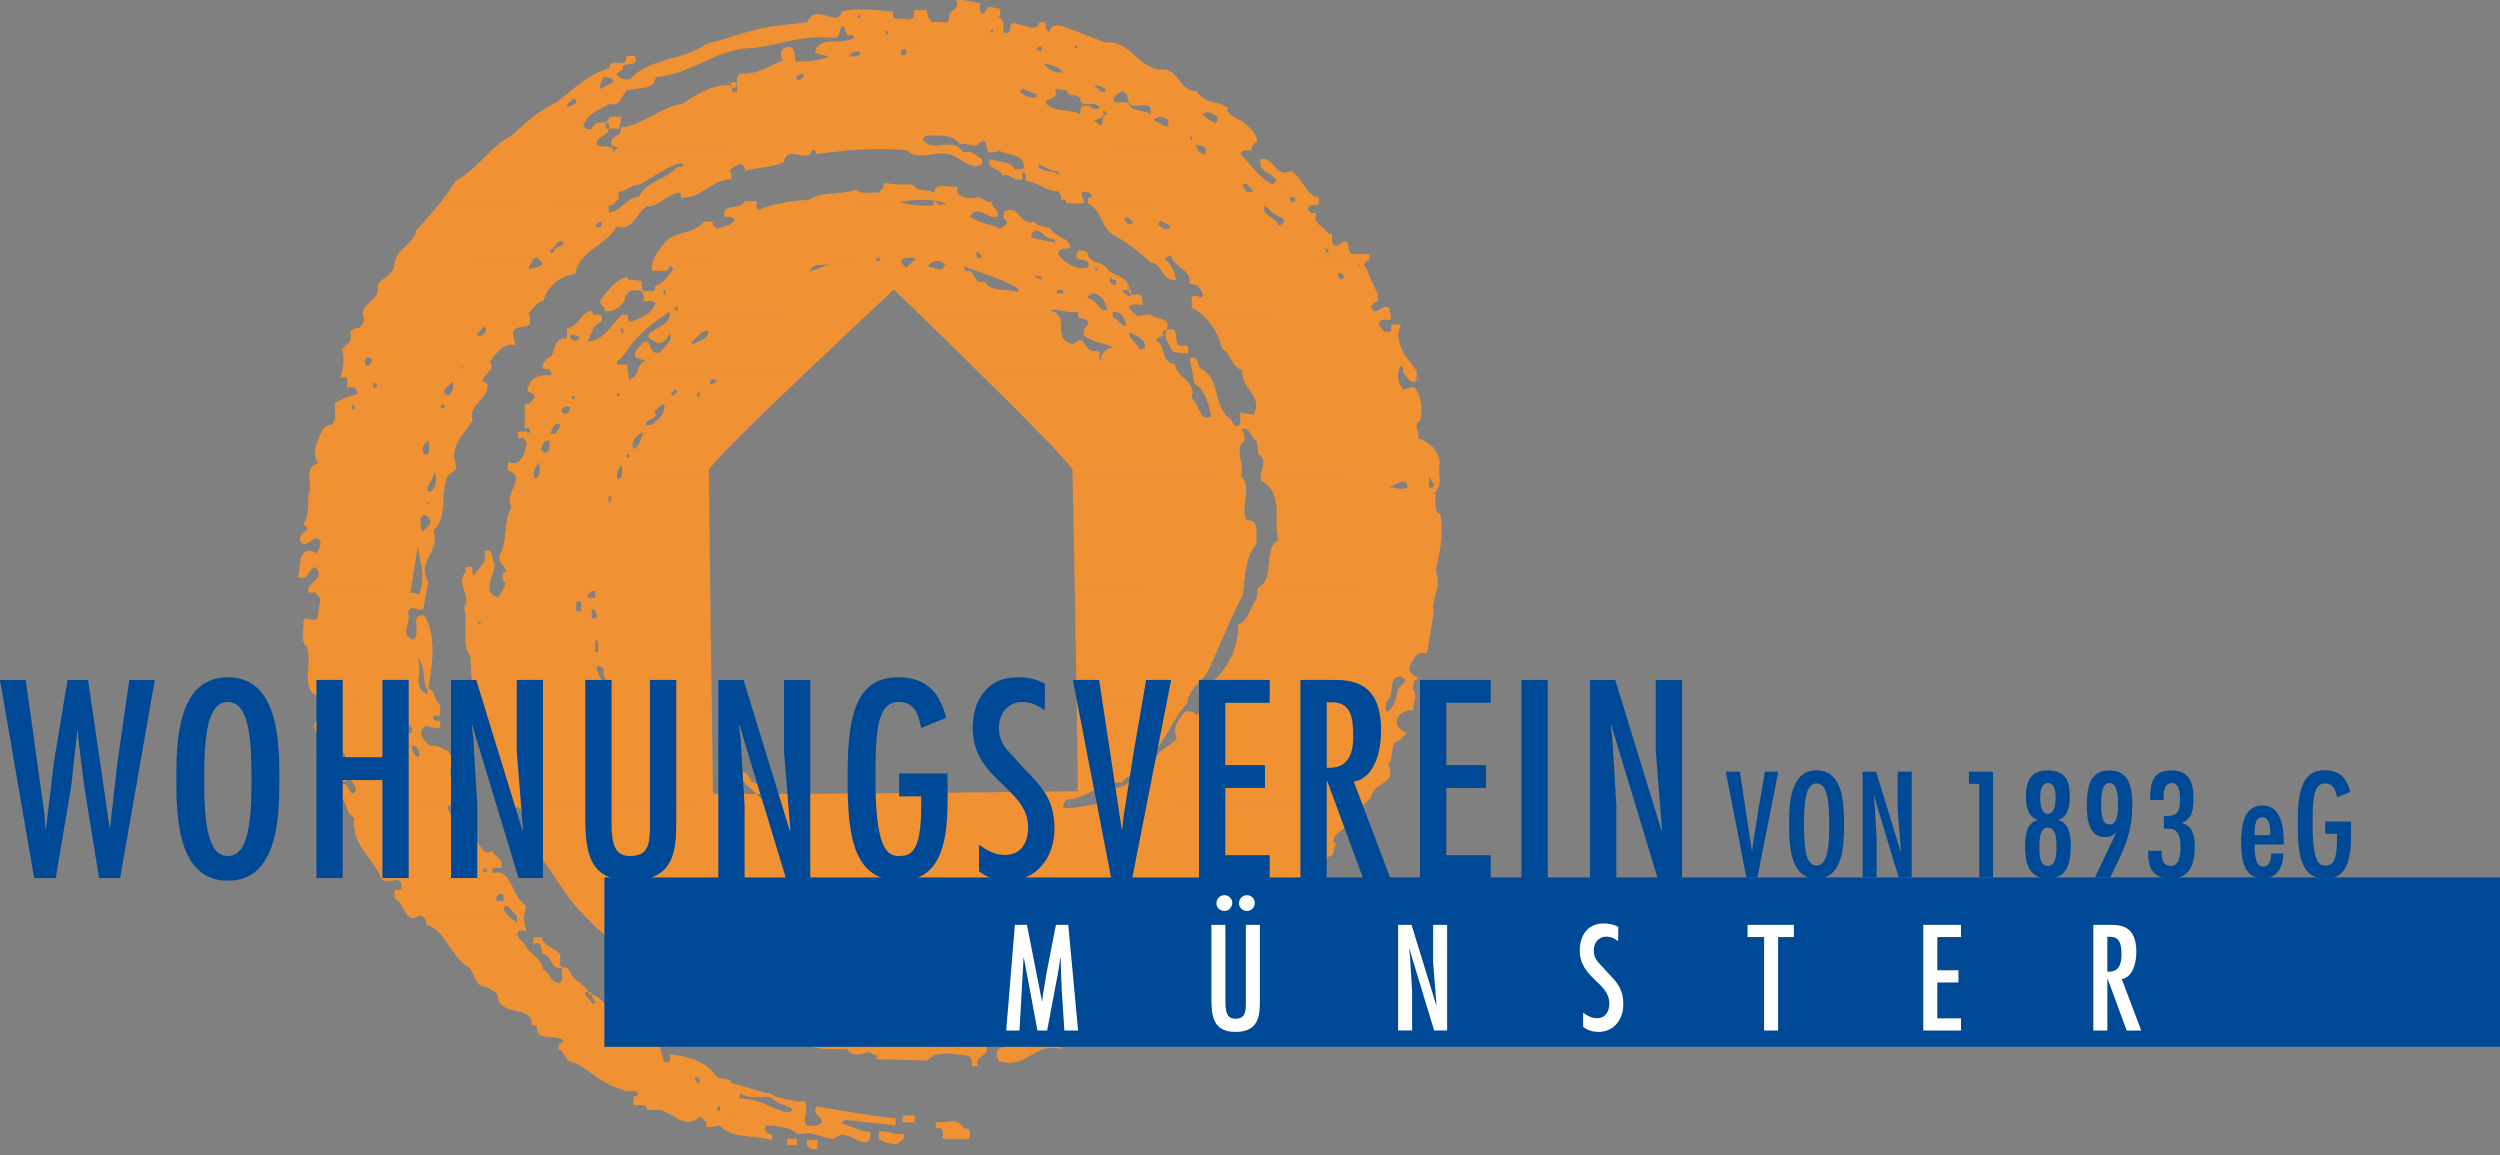 <svg version="1.1" id="Ebene_1" xmlns="http://www.w3.org/2000/svg" xmlns:xlink="http://www.w3.org/1999/xlink" x="0px" y="0px"
	 width="290px" height="134px" viewBox="0 0 290 134" enable-background="new 0 0 290 134" xml:space="preserve">
<rect x="0" y="0" width="290" height="134" fill="#808080" stroke="none"/>
<path fill-rule="evenodd" clip-rule="evenodd" fill="#F09233" d="M72.783,118.893c0.16,0.146,0.341,0.275,0.447,0.452
	c2.044-1.063,0.899,1.961,2.78,1.391c1.062,0.57,0.491,3.188,1.716,2.289v-0.735c2.044,0.244,4.252,0.816,5.315,2.532
	c0.491,0.491,1.718,0.083,1.799,0.82c1.309,0.325,2.617,0.735,3.925,1.144h0.573c0.654,0.653,1.963,0.653,2.944,0.98h1.145
	c0.49,1.146-1.062,3.271,1.227,2.78c0.326,0.082,0.49-0.245,0.736-0.41c-0.329-0.899-1.062-0.653-0.736-1.798
	c3.026,0.49,6.051,1.063,9.239,1.39v0.818l-5.887-0.653l-0.409,0.409c1.146,0.327,2.127,0.98,3.353,0.98
	c0,0.492,0.083,0.982-0.41,1.229c-1.388,0.08-2.453-1.637-3.761-0.408c-1.309,0-2.452-0.902-3.679-0.574h-0.654
	c-0.737-0.818-2.209-0.9-3.518-0.982c-0.245,0.082-0.162,0.327-0.162,0.573c0.328,0.654,1.063,0.246,0.737,1.144
	c-1.962-0.655-4.499-0.082-6.052-1.717c-0.491,0.082-0.981,0.245-1.554,0.164c0.245-0.574-0.409-1.064-0.817-1.144
	c-1.555,1.553-3.026-0.49-4.498-0.819h-1.554c0.082-0.327-0.245-0.409-0.409-0.571h-1.145v-0.983c0.163,0,0.492,0,0.571-0.245
	c-0.245-0.735-1.309-0.081-1.797-0.571c-2.126-0.492-3.599-1.964-5.48-3.108c-1.143,0.164-1.227-1.309-1.961-1.553v-0.654
	c0.327,0.162,0.408-0.247,0.572-0.327c-0.899-0.901-3.353,0.243-3.107-1.801h-0.573c0-0.013,0.001-0.029,0.001-0.043L72.783,118.893
	z M124.263,118.893c-0.035,0.033-0.068,0.064-0.097,0.098l-0.14-0.098H86.374c0.274,0.268,0.636,0.407,1.167,0.452
	c1.307-0.573,2.615,0.49,4.169,0.571c-0.081-0.409,0-0.734,0.409-0.981l0.573,0.572c-0.492,0.247-0.409,0.737-0.409,1.229h0.818
	c1.228,1.225,3.434,0.898,5.232,0.98c0.411,1.063,1.799,0.408,2.617,0.327c0.247,0.408,0.98,0.163,0.735,0.816l5.89,0.166
	c1.062-1.309,3.268-0.655,4.741-0.573c0.492,0.247,0.411,0.737,0.411,1.226h0.735c-0.573-1.226,1.308-1.062,0.982-2.207
	c-0.164-0.735-1.391-0.246-1.717-0.408c0.817-0.655,2.534-0.165,3.516-1.146c0.49,0.492,1.388-0.162,1.716,0.573
	c-0.491,1.39-3.107,0.327-2.125,2.536c3.105,1.226,4.251-2.289,7.277-1.309c-0.328-0.737,0.49-0.98,0.734-1.389
	c2.374,0.979,3.354-1.882,5.562-0.573c0.525-0.168,0.854-0.51,1.142-0.855L124.263,118.893z M104.703,129.376h1.392v0.819h-1.392
	V129.376z M84.913,129.212l-0.162-0.408l0.162,0.245V129.212z M83.523,128.804h-0.409l0.245-0.571
	C83.604,128.313,83.523,128.641,83.523,128.804 M81.971,127.414l0.164,0.409L81.971,127.414z M89.412,127.25
	c0.571,0.735,1.717,0.9,2.534,1.39c-0.491,0.899-1.309,0-1.963,0c-1.309-0.655-2.697-1.227-4.25-1.227l0.162-0.573
	C86.795,127.577,88.267,127.087,89.412,127.25 M81.153,125.125c0,0.164,0.081,0.49-0.164,0.572
	c-0.164-0.246-0.654-0.572-0.164-0.817C80.908,124.96,80.989,125.125,81.153,125.125 M110.591,120.382
	c0.083,0.162-0.082,0.327-0.164,0.408c-0.328,0.164-0.573-0.247-0.818-0.408C109.854,120.053,110.427,120.053,110.591,120.382
	 M99.797,120.382c-0.327,0.245-0.735,0.162-0.981-0.163l-3.107-0.409v-0.411C97.344,119.154,98.735,119.727,99.797,120.382
	 M120.814,119.399v0.411h-0.737l0.163-0.573C120.322,119.483,120.649,119.399,120.814,119.399 M94.818,133.246
	c-0.654,0.163-1.472-0.083-1.146-0.982h1.146V133.246z M91.302,132.103h1.145v0.734h-1.145V132.103z M111.744,130.874
	c0.327,0,0.982,0.083,0.735,0.655v0.574h-3.105c-0.084-0.41,0.163-0.902-0.246-1.229h-0.574v-0.737
	C109.619,130.383,111.173,129.484,111.744,130.874 M104.876,131.529c0.164,0.49-0.327,0.817-0.654,1.143
	c-0.818,0.083-1.635-0.082-2.291-0.569v-0.821C102.995,131.037,103.731,131.773,104.876,131.529 M48.642,106.213
	c-0.663,0.425-1.05,0.319-1.344,0H48.642z M59.93,106.213c0.014,0,0.029,0.012,0.044,0.021v0.818
	c-0.316-0.225-0.733-0.503-1.057-0.842l-10.068,0.003c0.451,0.153,0.591,0.666,0.667,1.109c2.207,0.573,2.697,3.682,4.906,4.906
	c0.654,0.736,0.735,2.373,1.962,2.209c0.408,0.409,1.39,0.489,1.39,1.389c0.487,2.114,3.963,0.753,3.927,3.064l11.083,0.001
	c-0.212-0.188-0.384-0.402-0.291-0.775h-0.655c-0.163-0.327-0.735-0.49-0.573-0.982c-0.98,0-1.633-1.962-2.942-1.717
	c-0.083-1.144-1.717-1.471-2.127-2.536c-0.247-0.409-0.247-0.735-0.818-0.654c-0.735-0.081-0.245-0.98-0.409-1.554
	c-0.491-0.655-2.044-0.979-2.125-1.961h-0.982v0.816c1.146-0.57,0.818,0.902,1.146,1.146c1.225,0.247,0.736,1.963,2.207,1.554
	c-0.163,0.654,0.328,1.473-0.408,1.799c-0.982-0.081-0.982-1.145-1.799-1.554c-0.328-1.633-1.472-1.552-2.126-2.944
	c-0.328-0.49-1.063-0.734-0.818-1.39c0.246-0.325,0.656-0.162,0.982-0.162c-0.198-0.749-0.278-1.222-0.233-1.757L59.93,106.213z
	 M146.065,106.213c-0.419,0.437-0.821,0.892-1.203,1.356c0.245,0.326,0.572,0.408,0.981,0.408c0.246,0.736-0.572,1.309-1.144,1.309
	c-0.737,0.653-0.819,1.718-2.209,1.635c0-0.247,0.083-0.49-0.163-0.655c-0.328-0.082-0.573,0.247-0.818,0.408
	c0,0.247,0,0.49,0.245,0.574h0.41c0.244,0.899-0.41,1.472-0.981,1.797c-1.964-0.082-3.026,2.209-4.908,2.373
	c-0.247,2.125-2.943,0.572-3.353,2.699c-1.407-0.595-1.812,0.1-2.375,0.78l-6.286-0.005c0.625-0.508,1.951-0.115,2.028-1.046
	c-0.735-0.573-2.125-0.246-2.698,0.736l0.435,0.31H86.374c-0.233-0.215-0.4-0.524-0.553-0.94c-3.27,0.247-5.642-2.779-8.666-3.514
	c-1.227-0.9-2.617-1.555-3.109-2.944h-0.571c0.737-1.964-1.392-1.309-1.799-2.534c-1.539-0.078-2.786-1.676-3.883-2.748
	L146.065,106.213z M122.202,118.419c-0.08,0.245-0.409,0.164-0.571,0.164C121.547,118.256,122.038,118.009,122.202,118.419
	 M128.907,117.274l0.164,0.327L128.907,117.274z M97.097,117.847c0,0.652-0.898,0.409-1.224,0.162v-0.571
	C96.363,117.438,96.852,117.355,97.097,117.847 M70.768,117.274c0,0.164,0.081,0.489-0.166,0.573l-0.245-0.573H70.768z
	 M128.662,116.457v-0.408l0.246,0.244L128.662,116.457z M91.784,116.62v0.245c-0.654,0.49-1.636-0.081-1.963-0.573
	C90.474,115.802,91.21,116.21,91.784,116.62 M124,115.475l0.166,0.408L124,115.475z M125.556,115.312h0.409v0.327h-0.409V115.312z
	 M115.499,115.065c0.161,0.247-0.164,0.49-0.328,0.41h-0.654v-0.41H115.499z M69.05,116.292l-0.247,0.165l-0.98-1.146
	c0.164-0.408,0.573-0.165,0.818-0.247C68.478,115.555,68.886,115.883,69.05,116.292 M121.222,113.921
	c-0.327,1.226-1.965,0.735-2.944,1.144C118.604,113.839,120.239,114.33,121.222,113.921 M86.059,114.657h-1.308v-0.735
	C85.569,113.595,85.569,114.495,86.059,114.657 M123.02,113.921l-0.408,0.408v-0.653
	C122.775,113.676,122.858,113.839,123.02,113.921 M83.116,113.513c-0.573,0.409-1.31-0.247-1.962-0.408l0.245-0.574
	C81.888,113.104,83.523,112.121,83.116,113.513 M133.814,111.55l0.163,0.41L133.814,111.55z M118.849,111.55h0.246v0.41h-0.246
	V111.55z M79.845,111.142l0.163,0.408L79.845,111.142z M105.685,111.385c0.08,0.165-0.082,0.246-0.162,0.327l-0.411-0.327
	C105.193,111.142,105.603,111.142,105.685,111.385 M135.53,110.977c0.084,0.165-0.08,0.245-0.161,0.408v-0.408H135.53z
	 M132.834,109.75c-0.164,1.146-1.963,1.146-2.617,1.8c-0.164,0.081-0.246-0.081-0.328-0.165
	C130.707,110.977,131.442,109.505,132.834,109.75 M127.683,109.588c-1.146,1.553-3.109,1.062-4.499,1.961l-2.535,0.163
	c1.881-1.307,4.66-1.226,6.869-2.289L127.683,109.588z M138.475,109.177c0,0.247,0.082,0.492-0.164,0.572
	c-0.245,0-0.49,0.083-0.571-0.161C137.985,109.424,138.149,109.015,138.475,109.177 M129.236,108.606l0.246-0.164L129.236,108.606z
	 M75.918,109.588c-0.408-0.573-0.735-0.82-1.389-0.982l0.163-0.572C75.02,108.687,76.165,108.851,75.918,109.588 M137.087,107.625
	c0.408,1.309-1.064,0.409-1.557,0.981c-0.652,0.571-1.389,1.062-2.371,0.982c-0.164-0.492,0.41-0.655,0.654-0.982
	C135.123,108.934,135.86,106.316,137.087,107.625 M141.42,107.052c0,0.817-0.982,1.146-1.555,1.554h-0.572
	C139.539,107.788,140.847,107.788,141.42,107.052 M51.959,93.535c-0.025,0.008-0.049,0.027-0.073,0.051
	c0.246,0.816,0.492,1.063,0.982,1.798c0.817-0.081,1.799,0,1.961,0.82v0.734c-0.49,0.082-1.145-0.245-1.39,0.409
	c1.063,1.064-1.39,2.044,0.573,2.781c0.409,0,0.899,0.08,1.145-0.409c-0.164-0.737-0.818-1.309-0.573-2.209
	c1.228-0.408,1.063,1.962,2.534,1.229c0.246,0.733,1.473,0.898,0.982,1.96c-0.326,0-0.736-0.163-0.982,0.163v0.409
	c2.374-0.653,2.128,2.863,3.927,3.763c-0.127,0.479-0.204,0.845-0.233,1.187l-0.882-0.007c-0.477-0.373-0.956-1.437-1.512-0.959
	c0.038,0.365,0.236,0.681,0.498,0.957l-10.067,0.003c-0.048-0.015-0.099-0.028-0.152-0.036c-0.019,0.014-0.036,0.027-0.057,0.037
	l-1.342-0.001c-0.439-0.48-0.668-1.445-1.298-1.834c-0.411-0.245-0.166-0.737-0.245-1.146c0.245-0.082,0.652,0.165,0.816-0.162
	c0.164-2.209-2.044,0.245-2.534-1.635c-1.145-2.29-3.271-3.518-2.945-6.625c-0.656-0.307-0.775-0.798-0.93-1.28L51.959,93.535z
	 M125.614,93.535c-0.727,0.131-1.447,0.239-2.268,0.189c0-0.065,0.002-0.128,0.009-0.187l-63.636-0.002
	c0.228,0.15,0.479,0.25,0.755,0.297c0.08,1.881,2.207,2.943,1.798,5.069c1.88,2.127,3.188,4.988,5.316,7.115
	c0.067,0.061,0.135,0.128,0.204,0.196l78.271,0.001c0.835-0.9,1.744-1.752,2.723-2.571c-0.571-1.225,0.93-0.473,1.341-1.292
	c0.49,0.575,1.85-1.16,1.85-0.096c0.818-0.572,1.603-1.451,2.01-2.841c1.063-0.245,0.458-0.726,1.03-1.545
	c-1.199-0.4,1.008-2.07,1.909-2.315c0.155-0.577,0.589-1.352,1.115-2.007L125.614,93.535z M133.977,105.499l0.165,0.327
	L133.977,105.499z M142.974,105.499l-0.165-0.408C142.891,105.172,143.055,105.254,142.974,105.499 M70.196,104.682h0.408v0.572
	h-0.408V104.682z M139.457,105.091l-0.164-0.247l1.392-0.98C140.766,104.682,139.865,104.682,139.457,105.091 M136.921,103.863
	c0.164,0.653-0.571,0.735-0.571,1.228h-0.409c-0.081-0.327,0.082-1.064,0.571-1.391
	C136.758,103.618,136.839,103.781,136.921,103.863 M58.418,103.863v0.653h-0.817C57.357,103.945,58.011,103.372,58.418,103.863
	 M135.941,101.573l0.164,0.329L135.941,101.573z M56.048,100.756h0.409v0.408h-0.409V100.756z M50.469,80.854
	c0.129,0.366,0.26,0.729,0.599,0.956v1.226c-0.245,0-0.654-0.163-0.817,0.164c0,0.247,0.163,0.327,0.246,0.41h0.571v0.817
	c-0.817,0.327-1.554-0.737-2.125,0.164c-0.328,0.899,0.408,1.389,0.98,1.963c0.818-0.247,1.392,0.408,2.127,0.571
	c0.163,0.573,0.573,0.981,0.408,1.554c-0.572,0.818,0.166,2.127,0.166,3.189c0.571,0.328,0.654,0.9,0.571,1.555
	c-0.38,0.076-0.901-0.132-1.236,0.103l-11.797,0.009c-0.135-0.421-0.299-0.827-0.868-1.095l0.162-1.389
	c0.982-0.409,0.82,0.572,1.391,0.979c0.818-0.243,0.247-0.979,0-1.389l-0.409-0.327c-0.245,0.491-0.735,0.327-1.144,0.327
	c-0.329-0.492-0.165-1.146-0.165-1.718c0.327,0,0.737-0.081,0.982-0.409c0.164-0.817-0.246-1.307-0.818-1.799
	c-0.246,0.492-0.736,0.409-1.145,0.409c-0.082-1.308-2.045-1.798-1.635-3.353c0.49-0.245,1.226-0.162,1.799-0.162
	c-0.082,0.572,0.081,1.144,0.408,1.552c0.328,0.164,0.49-0.162,0.735-0.408c-0.491-0.817-0.572-1.554-1.307-1.962
	c0.125-0.561,0.296-1.643-0.242-1.946L50.469,80.854z M124.897,80.854c0.088,5.565,0.142,10.052,0.103,10.933
	c0,0-42.711,0.524-42.294,0.236c-0.021-1.007-0.085-5.563-0.158-11.173l-27.618,0.004c0.286,2.002,0.779,3.929,1.616,5.7
	c-0.489,1.879,1.718,2.042,1.228,3.923c0.399,1.063,0.958,2.451,1.945,3.064l63.635-0.007c0.023-0.323,0.126-0.585,0.401-0.792
	c2.454-0.083,4.008-2.208,6.461-1.964c0.492-1.063,1.88-0.652,1.635-1.962c3.189-1.635,3.68-4.907,5.888-7.277
	c0.012-0.238,0.062-0.464,0.139-0.675L124.897,80.854z M139.875,80.854c-0.072,0.225-0.144,0.45-0.172,0.685
	c-1.228-0.245-0.082,1.144-0.982,1.391c-0.246-0.492-0.736-0.409-1.228-0.409c-0.735,0.898-1.633,1.962-0.981,3.105
	c-0.816,1.146-2.371,1.228-2.536,2.781c-2.125,0.654-2.697,3.435-5.478,2.944c0,0.981-0.816,1.391-1.554,1.963
	c-0.459,0.062-0.898,0.145-1.333,0.223l32.429-0.003c0.295-0.357,0.62-0.686,0.945-0.921c0.408-2.126,3.122-1.433,2.059-3.966
	c0.573-0.329,0.294-2.821,1.029-2.576l1.137-1.029c-2.145-0.844-1.108-2.761,0.771-2.681c-0.113-0.562,0.163-0.981,0.185-1.509
	l-2.201,0.002c-0.142,0.649-0.41,1.26-1.01,1.715c-0.45-0.256-0.134-0.76-0.168-1.168c0.233-0.124,0.376-0.318,0.465-0.552
	L139.875,80.854z M48.606,87.182c0,0.244,0.084,0.489-0.162,0.654c-0.49-0.165-0.737-1.064-0.654-1.39
	C48.28,86.609,48.444,86.691,48.606,87.182 M47.79,84.483c0,0.164,0.081,0.491-0.164,0.572h-0.408v-0.98
	C47.543,83.992,47.626,84.318,47.79,84.483 M46.644,82.274h0.41v0.656h-0.41V82.274z M86.406,90.802l-1.302-0.923l0.631-0.588
	l0.881,0.42l0.547,0.967l0.713,0.294l0.924,2.14L86.406,90.802z M48.859,68.176c-0.062,0.253-0.143,0.509-0.251,0.77
	c-0.329-0.082-0.573-0.245-0.982-0.163l0.092-0.606H35.822c-0.074,0.162-0.1,0.345-0.045,0.55h0.736
	c1.227,0.818,0.245,1.556,0.409,2.699c-0.409,1.064-0.98,0.083-1.717,0.409c0.083,1.063-0.407,2.535,0.328,3.106
	c0.899,1.881-0.981,5.315,1.636,5.889c0.331-0.098,0.57-0.079,0.739,0.016l12.562,0.011c-0.154-0.418-0.305-0.832-0.791-1.009
	c0.49-2.78,0.982-5.887-0.408-8.423c-1.882-0.408-0.33,2.044-1.31,2.78c-1.717-0.49-0.162-1.963-0.654-3.188
	c0.492-0.982,0.982-0.082,1.798-0.327c0.131-0.839,0.309-1.677,0.46-2.516L48.859,68.176z M56.77,68.176
	c0.01,0.504,0.255,0.912,1.005,1.123c0.152-0.358,0.531-0.747,0.71-1.128l23.901,0.005c0.051,4.167,0.108,8.687,0.161,12.676
	l-27.616,0.004c-0.215-1.533-0.311-3.101-0.347-4.687c-1.145-1.392-0.245-3.928-0.735-5.727c0.491-0.803,0.129-1.535-0.103-2.26
	L56.77,68.176z M124.672,68.176c0.078,4.172,0.16,8.698,0.224,12.669l12.983,0.011c0.4-1.088,1.533-1.874,2.15-2.833
	c1.472-3.026,2.616-6.132,4.17-9.078c0.032-0.247,0.06-0.504,0.085-0.767L124.672,68.176z M145.987,68.176
	c-0.022,0.009-0.046,0.023-0.07,0.035l-0.165,1.308c-0.734,0.819-0.817,2.373-2.125,2.942c0,2.782-1.226,5.399-3.597,7.116
	c0.105,0.471-0.025,0.877-0.154,1.276l21.378,0.003c0.366-0.946-0.127-2.493,1.308-2.373c1.179,0.7-0.517,1.016-0.498,1.77
	c-0.023,0.204-0.055,0.404-0.099,0.603h2.203c0.009-0.242-0.032-0.504-0.185-0.81c-0.41,0.081,0.247-0.703,0-1.031
	c1.228-0.654-0.514-0.4-0.514-1.543c0.326-0.818,0.833-2.062,2.059-1.652l0.771-4.633c-0.209-1.468,0.258-2.099,0.426-3.008
	L145.987,68.176z M46.072,80.313h0.409H46.072z M70.031,77.615c0,0.327-0.164,0.735,0.165,0.98l0.161,0.409
	c-0.736,0.165-0.898-0.899-1.143-1.389C69.133,77.041,69.786,77.286,70.031,77.615 M49.588,79.986v0.573
	c-1.881-0.819-0.49-2.699-1.144-4.171C49.425,77.041,48.934,79.086,49.588,79.986 M45.664,74.834l0.164,0.409L45.664,74.834z
	 M37.24,75.243h0.41H37.24z M69.377,75.079v0.574H69.05v-1.39C69.459,74.18,69.377,74.751,69.377,75.079 M55.884,72.3
	c-0.245-0.083-0.328,0.082-0.407,0.161v-0.326C55.64,72.053,55.803,72.217,55.884,72.3 M69.214,71.318v0.408h-0.573v-0.981
	C69.133,70.499,69.05,71.073,69.214,71.318 M66.841,69.764h0.573v1.144h-0.573V69.764z M69.05,69.355h-0.818
	c-0.164-0.41,0.327-0.9,0.818-0.818V69.355z M50.577,55.498c0.029,0.565-0.104,1.139-0.579,1.51h-0.41
	c-0.053-0.582,0.303-1.027,0.563-1.512l-14.253,0.001c0.042,0.686,0.187,1.396-0.121,1.781c0,1.309,0,2.699-0.571,3.599
	c1.39,0.817-1.065,0.817-0.245,2.125c0.979,0.574,1.471-1.308,2.207-0.164c0.083,0.492-0.246,0.9-0.408,1.309
	c-2.454-1.062-1.717,1.717-2.209,2.781c1.309,0.572,1.146-0.899,1.964-1.146c1.224,1.088-0.325,1.555-0.692,2.387l11.896,0.006
	l0.726-4.707c0.282,1.56,0.812,3.059,0.415,4.707h0.708c0.04-0.227,0.077-0.451,0.113-0.675c-1.472-2.371,1.552-3.599,0.572-5.889
	c1.666-1.586,0.869-4.174,1.567-6.118L50.577,55.498z M71.926,55.498c-0.05,0.05-0.107,0.089-0.177,0.12
	c-0.033-0.042-0.064-0.082-0.088-0.123l-11.793,0.003c-0.018,0.888-1.218,2.173-0.54,3.416c-1.062,1.554-0.327,3.925-1.388,5.479
	c0,0.41-0.083,0.9,0.409,1.145c0.163,0.409,0.653,0.735,0,0.982c0,0.327-0.164,0.817,0.163,0.981
	c0.122,0.215,0.083,0.441-0.025,0.669l23.901,0.006c-0.069-5.637-0.128-10.616-0.145-12.687L71.926,55.498z M124.426,55.498
	c0.04,2.015,0.14,7.014,0.245,12.688l19.613-0.011c0.165-1.722,0.263-3.697,1.469-5.117c-0.083-0.98,0.41-2.86-1.145-2.697
	c-0.76-1.597,0.53-3.548-0.401-4.865L124.426,55.498z M146.259,55.498c0.012,0.095,0.032,0.189,0.067,0.283
	c2.698,1.472,1.309,4.825,1.962,6.869c-1.86,1.052-0.281,4.342-2.304,5.521l20.742,0.004c0.094-0.506,0.094-1.105-0.17-1.986
	c0.49-2.291,0.924-4.169,0.515-6.542c-0.899-0.408-0.433-1.839-0.515-2.574c-0.422-0.12-0.088,0.339,0.018,0.291
	c0.038-0.017,0.046-0.098-0.018-0.291c0.408-0.592,0.475-1.093,0.456-1.583l-1.136,0.008c0.309,0.465,0.994,0.98-0.09,1.1v-1.1
	H146.259z M53.746,68.175c-0.189-0.594-0.289-1.189,0.266-1.819v-0.573h0.818c0,0.327-0.164,0.736,0.164,0.982
	c0.328-0.819,1.718-1.472,1.145-2.781c1.227-0.571,0.818,0.9,1.227,1.39c0.052,0.828-0.616,1.951-0.598,2.808L53.746,68.175z
	 M49.588,61.096l-0.573,0.573c-0.328-0.329-0.164-0.982-0.245-1.554l0.407-0.409C49.834,59.869,50.243,60.688,49.588,61.096
	 M49.588,58.562v-0.41l0.164,0.245L49.588,58.562z M70.768,57.58c0.409,0.164,0,0.573-0.164,0.817V57.58H70.768z M163.252,56.189
	v0.408c-0.654,0.247-1.555,0-2.207-0.163C161.862,56.517,162.598,55.291,163.252,56.189 M53.557,42.818l-0.044,0.043v-0.043H39.734
	c-0.062,0.328-0.155,0.652-0.278,0.968h0.656c0.326,0.245,0.081,0.735,0.162,1.144h0.82c0.162,0.246,0.49,0.492,0.326,0.818
	c-0.818,0.164-1.554,0.409-2.536,0.98c-0.164,0.819,0.327,1.962-0.409,2.536c-1.308,0.082-1.226,1.228-1.716,2.126
	c-0.328,0.737-0.328,1.799,0.163,2.371c-0.997,0.216-1.073,0.961-1.023,1.735l14.253,0.001c0.142-0.267,0.255-0.543,0.255-0.861
	c0.086,0.26,0.153,0.561,0.17,0.866l1.242-0.005c0.02-0.064,0.045-0.125,0.068-0.183c0.327-0.653,1.309-0.571,0.982-1.553
	c-0.737-1.716,0.817-3.434,1.962-4.905c-0.655-1.964,1.962-2.536,1.716-4.334c-1.243-0.415-0.003-0.999,0.375-1.695L53.557,42.818z
	 M74.009,42.818c-0.187,0.516-0.311,1.052-1.033,1.186l-0.17-1.186h-9.137c0.103,0.251,0.552,0.564,0.156,0.722
	c-0.98-0.083-2.043,0-2.534,1.227c-0.492,1.063,0.735,0.49,0.735,1.391c-0.327,0.244-0.571,0.9-1.146,0.734v2.781
	c0.164,0,0.492-0.082,0.575,0.164c0.081,0.247-0.083,0.326-0.164,0.408c-0.327-0.327-0.818-0.161-1.228-0.161v0.735h0.654
	c0.327,0.245,0.41,0.572,0.327,0.982c-0.327,0.98-0.571,2.371-2.125,1.797v0.982c0.729,0.202,0.956,0.521,0.948,0.917l11.793,0.001
	c-0.324-0.556,0.194-1.224,0.499-1.68c-0.151,0.223,0.238,1.251-0.233,1.685l10.313-0.005c-0.004-0.456-0.005-0.768-0.005-0.92
	c-0.172-0.393,5.917-6.313,11.653-11.766L74.009,42.818z M113.159,42.818c5.479,5.383,11.293,11.238,11.251,11.759
	c0,0.042,0.005,0.37,0.016,0.93l19.781-0.01c-0.073-0.101-0.155-0.196-0.251-0.288c0.488-1.473-0.901-3.109,0.407-4.089
	c0-0.492,0.081-0.982-0.407-1.227c0.979-0.654,1.143,0.982,1.797,1.227c0.081,0.49,0.246,0.98,0.164,1.554
	c1.276,0.751,0.208,1.777,0.342,2.825l19.527-0.001v-0.453c-0.085,0.131-0.023,0.289,0.09,0.456l1.136-0.003
	c-0.021-0.603-0.168-1.184,0.01-1.9c-0.246-1.552-1.309-2.371-2.536-2.779c0.33-0.492-0.651-1.472,0.247-1.962
	c0.327-1.309,0.164-2.863-0.654-3.926c-0.49-0.163-0.819,0.246-1.307,0.246c-0.557-0.625-0.758-1.548-0.454-2.364l-18.521,0.007
	c0.1,0.051,0.208,0.102,0.328,0.15c-0.245,2.208,2.454,2.78,1.309,5.151l-1.554-0.245c-0.163,0.572,0.328,1.309-0.407,1.553
	c-0.572,0-0.41-0.736-0.982-0.981c-1.787-1.543-0.991-4.541-3.068-5.623l-1.172-0.005c0.117,0.637,0.216,1.259,0.316,1.704
	c1.226,0.654,1.635,2.37,1.962,3.761c-1.473,0.653-1.228-1.144-2.29-2.125c0.496-1.774-1.221-2.193-1.793-3.339H113.159z
	 M164.201,42.818c0.041,0.051,0.083,0.101,0.123,0.15v1.227c-0.98,0.408-1.145-0.737-1.552-0.981
	c-0.038-0.11-0.024-0.251-0.029-0.391L164.201,42.818z M164.234,44.251v-0.41l0.328,0.163L164.234,44.251z M62.346,55.453h-0.409
	c-0.083-0.735,0.081-1.309,0.572-1.799C62.671,54.063,62.671,54.963,62.346,55.453 M72.729,52.674h0.246v0.408h-0.246V52.674z
	 M63.734,51.12c-0.081,0.49,0.245,1.145-0.408,1.389c-0.326,0.083-0.409-0.244-0.571-0.408
	C62.917,51.692,63.081,50.957,63.734,51.12 M49.752,52.509c-0.083,0.247-0.328,0.165-0.575,0.165c-0.407-0.573,0-1.145,0.411-1.554
	C49.915,51.447,49.752,52.019,49.752,52.509 M74.693,50.138c-0.409,0.653-0.492,1.635-1.146,1.962
	C72.976,51.283,73.958,50.301,74.693,50.138 M64.88,49.157c0.246,0.491-0.327,0.736-0.409,1.145h-0.573
	C63.979,49.812,64.226,49.075,64.88,49.157 M70.195,48.176h0.408H70.195z M66.107,47.194c0,0.409-0.164,0.982-0.818,0.736
	C64.716,47.604,65.615,46.949,66.107,47.194 M77.063,46.949c0.082,1.228-0.816,1.799-1.553,2.373h-0.573
	c-0.081-0.982,1.555-0.41,0.981-1.718C76.409,47.604,76.492,46.786,77.063,46.949 M51.143,46.949h0.409v0.408h-0.409V46.949z
	 M41.167,47.194c0,0.163-0.082,0.245-0.246,0.409l-0.164-0.655C40.921,46.949,41.085,47.113,41.167,47.194 M164.234,45.64
	l0.166,0.328L164.234,45.64z M66.679,45.968c0,0.245-0.081,0.327-0.246,0.409l-0.164-0.409H66.679z M71.994,45.805
	c-0.164,0.083-0.246,0.244-0.41,0.164V45.64C71.749,45.56,71.83,45.721,71.994,45.805 M81.153,45.968h-0.327l0.163-0.572
	C81.234,45.477,81.153,45.805,81.153,45.968 M67.252,44.987l0.162,0.41L67.252,44.987z M78.618,45.396l-0.572,0.572
	c-0.41-0.247,0-0.572,0.163-0.736C78.454,45.15,78.536,45.313,78.618,45.396 M43.701,44.66c0.081,0.164-0.083,0.245-0.164,0.327
	h-0.246v-0.573C43.537,44.414,43.618,44.496,43.701,44.66 M52.123,45.805h-0.409c-0.653-0.818,0.49-0.818,0.654-1.553
	C52.696,44.496,52.613,45.396,52.123,45.805 M83.116,44.251l-0.737,0.408v-0.655C82.625,44.087,83.033,43.924,83.116,44.251
	 M146.571,43.269l0.163,0.408L146.571,43.269z M61.391,36.478c0.187,0.334,0.062,0.817,0.062,1.175
	c-0.653,0.408-1.718,0.081-1.963,0.98c0,0.492,0.328,0.9,0.245,1.392c-1.39-0.328-2.371,1.226-2.943,1.961
	c0.294,0.294,0.275,0.576,0.132,0.841l-3.368-0.008l0.12-0.123l-0.163-0.244v0.366h-13.78c0.152-0.775,0.14-1.581-0.032-2.384
	c0.409-0.409,1.145-0.737,0.982-1.554c-0.164-0.572,0.163-0.572,0.571-0.819c0.653,0.163,0.817-0.571,0.982-0.981
	c-0.094-0.224-0.142-0.424-0.15-0.604L61.391,36.478z M68.882,36.478c0.074,0.046,0.167,0.062,0.258,0.03h0.573
	c0.573,1.145-0.899,0.899-0.98,1.8l-0.574,1.307c1.8-0.081,2.618-1.716,3.927-3.106h0.735c0.081,0.245-0.083,0.655,0.245,0.818
	c0.553-0.186,1.312-0.42,1.929-0.838l2.179-0.01c-1.503,1.058-3.086,2.218-4.198,3.847c-0.572,0.655-0.653,1.145-1.388,1.554v0.409
	h1.143l0.077,0.531H63.67c-0.003,0.001-0.005-0.006-0.008-0.014h-0.654c-0.327-0.819,0.573-1.227,0.982-1.554
	c0.327-0.736,0.49-2.207,1.636-1.961c0.327-0.328,0.081-0.819,0.163-1.228c0.956-0.112,1.371-1.037,1.961-1.576L68.882,36.478z
	 M77.694,36.478c0.048,1.817-4.463,1.96-1.449,3.275c0.737,0.245,1.228-0.737,1.391-0.98c0.573,0.571-0.409,1.307-0.98,1.961
	c0.082,0.328-0.492,0.083-0.737,0.165c-0.736-0.328-0.245-1.636-1.391-1.146c-0.246,0.572-1.144,0.899-0.817,1.717l1.226,0.409
	c-0.584,0.147-0.777,0.538-0.928,0.949l19.878-0.01c2.485-2.368,4.903-4.644,6.717-6.342L77.694,36.478z M106.668,36.478
	c1.751,1.688,4.088,3.965,6.489,6.329l23.29,0.011c-0.088-0.176-0.149-0.369-0.171-0.587c-1.717-0.164-0.899-2.126-2.208-2.78
	c0.245-0.163,0.49-0.571,0.818-0.408V38.47c0.083-0.08,0.163-0.245,0.408-0.162c-0.408,0.817,0.492,1.797,0.737,2.534l1.799,0.164
	c-0.082-0.327,0.164-0.736-0.246-0.981c-2.126,0.735-0.164-2.454-2.291-1.717c0.655-1.636-1.226-1.145-1.797-1.8
	c-0.573-0.083-1.063,0.082-1.554,0.164c-0.062-0.062-0.132-0.123-0.206-0.186l-1.671-0.009c0.315,0.287,0.464,0.745,0.56,1.312
	c-0.654,0.083-0.982-0.898-1.553-0.98v-0.332h-4.008l0.081,0.332c0.328,0.247,1.393,0.082,0.982,0.98
	c-0.491,0.247-0.409,0.737-0.409,1.146c1.064,0.737,2.372,0.899,3.516,1.39c-0.817-0.081-1.554,0.655-1.554,1.554
	c-0.407-0.326,0.327-1.308-0.735-1.145c-1.309,0-1.063-2.208-2.372-0.817c-2.312-0.34-0.946-2.378-1.882-3.43L106.668,36.478z
	 M161.275,36.478l0.107,0.603c-0.492,0.083-1.064-0.163-1.393,0.246c-0.163,0.49,0.328,0.817,0.573,1.144
	c0.244-0.08,0.654,0.164,0.82-0.162v-0.655h1.143c-0.947,1.896,0.473,3.718,1.676,5.166l-1.458-0.001
	c-0.005-0.167-0.038-0.332-0.218-0.422c-0.085,0.132-0.154,0.272-0.208,0.416l-18.521,0.006c-1.111-0.634-0.992-1.785-2.042-2.384
	c-0.375-1.562-1.179-2.979-2.338-3.963L161.275,36.478z M138.251,42.818c-0.077-0.424-0.161-0.852-0.258-1.241
	c1.227-0.49,0.735,0.9,1.39,1.227c0.013,0.007,0.028,0.014,0.041,0.019L138.251,42.818z M43.127,41.716
	c0.164,0.327-0.245,0.492-0.409,0.736c-0.572,0-0.408-0.736-0.163-0.982C42.719,41.47,43.047,41.47,43.127,41.716 M67.252,39.099
	c-0.083,0.655-1.472,0.491-0.982-0.326L67.252,39.099z M132.832,40.325c-0.162,0.246-0.408,0.166-0.652,0.166
	c-0.246-0.737-1.309-1.065-1.146-1.964C131.689,38.935,132.915,39.263,132.832,40.325 M82.134,38.363
	c0.164,1.062-1.145,1.146-1.718,1.554l-0.244-0.164C80.825,39.263,81.316,38.281,82.134,38.363 M72.322,38.118
	c0,0.245,0.081,0.49-0.164,0.655l-0.164-0.655H72.322z M55.884,38.935c-0.245,0-0.49,0.082-0.571-0.162l0.735-0.818
	C56.867,38.036,56.048,38.853,55.884,38.935 M62.568,30.138c0.11,0.122,0.217,0.277,0.349,0.375c0,0.492-0.98,0.492-1.553,0.736
	c-0.14-0.278,0.256-0.737,0.479-1.12l-15.99,0.009c-0.063,0.196-0.097,0.41-0.097,0.646c-0.247,1.309-1.555,1.39-1.965,2.37
	c0.363,1.667-1.778,1.921-1.701,3.322l19.304,0.003c-0.028-0.05-0.061-0.095-0.102-0.136c0.571-0.49,0.981-1.39,1.717-1.39
	c0.491-1.718,1.88-2.943,3.76-3.19c0.08-0.643,0.325-1.167,0.67-1.62L62.568,30.138z M102.151,30.138
	c-0.103,0.202-0.402,0.129-0.556,0.129c-0.01-0.04-0.01-0.08-0.004-0.118l-25.789-0.012c-0.13,0.365-0.202,0.783-0.202,1.301
	c0.736-0.246,1.964,0.49,2.126-0.655l0.409,0.409c-0.49,0.571-1.309,1.88-2.125,1.961v0.41c-0.164,0.327-0.574,0.164-0.819,0.164
	c-0.899,0.409-0.735-0.655-0.735-1.146l-1.635-0.164v-0.245c-1.309,0-2.372,1.717-3.107,2.534c-0.326,0.819,0.572,0.655,0.409,1.39
	h0.734c0.656-0.245,1.717-0.816,1.638-1.717c0.327-0.327,0.571-0.817,1.144-0.653c0.9-0.329,1.146,0.49,0.982,1.226
	c0.409,0,1.063-0.165,1.391,0.163c-0.144,0.609-0.538,1.045-1.018,1.371l2.181-0.008c0.155-0.109,0.31-0.218,0.464-0.325
	c0.036,0.116,0.054,0.226,0.057,0.332l22.91-0.007c1.863-1.75,3.088-2.889,3.088-2.889s1.18,1.135,2.976,2.877l16.023,0.011
	c-0.188-0.206-0.471-0.38-0.898-0.489c0.982-0.245,1.963,0.41,3.189,0.165l0.08,0.325h4.008v-0.325c0.448,0,0.764,0.116,0.995,0.325
	h1.671c-0.319-0.264-0.709-0.554-0.775-0.953c0.408-0.329,0.979-0.164,1.554-0.164v-0.655c-0.084-0.98-1.146-0.246-1.554-0.735
	c0.244-1.718-1.31-1.881-2.373-2.535c-0.302-0.908-1.409-0.876-1.998-1.292l-1.202-0.009c0.484,0.071,1.086,0.073,0.83,0.892
	c-1.022,0.319-2.095-0.16-2.906-0.892h-17.125c-0.409,0.167-0.711,0.656-1.077,0.948c-0.256-0.256-0.715-0.666-0.505-0.948H102.151z
	 M135.187,30.138c0.789,0.578,1.02,1.429,1.253,2.281c-1.635,0.41-1.635-1.962-2.945-1.962c-0.113-0.106-0.232-0.215-0.353-0.324
	L135.187,30.138z M158.845,30.138v0.073c-0.327-0.081-0.409,0.246-0.654,0.409c0.654,1.062,0.899,2.29,1.635,3.354v0.981
	c-0.41,0-0.572,0.409-0.816,0.573c0.57,1.472,1.228-0.41,2.125,0.163l0.14,0.79h-21.859c-0.36-0.314-0.752-0.577-1.178-0.79v-1.309
	c0.327,0,0.735-0.164,0.981,0.164c0.818-0.408-0.164-0.899-0.246-1.391c-0.245-0.081-0.571-0.245-0.98-0.163
	c0.217-1.66-1.288-1.728-1.925-2.845L158.845,30.138z M67.749,36.48c0.269-0.239,0.575-0.406,0.982-0.381
	c-0.05,0.155,0.028,0.308,0.151,0.381H67.749z M78.618,35.991h-0.409c-0.081-0.163,0.245-0.489,0.409-0.409V35.991z M128.254,35.418
	l0.245,0.572c-1.226,0.083-1.226-1.308-2.372-1.389C126.618,33.293,128.171,34.52,128.254,35.418 M131.198,34.438
	c-0.327-0.245-0.898-0.245-0.981-0.817h0.981V34.438z M123.348,33.865c0.081,0.329-0.49,0.083-0.736,0.165v-0.409
	C122.858,33.701,123.265,33.457,123.348,33.865 M77.226,33.865c0.084,0.165-0.081,0.247-0.161,0.329L76.9,33.621
	C77.065,33.621,77.145,33.701,77.226,33.865 M129.481,32.476v0.573c-0.328,0.163-0.574-0.164-0.82-0.409l0.246-0.41
	C128.991,32.476,129.236,32.476,129.481,32.476 M120.814,32.067v0.408c-0.165-0.246-1.065-0.246-0.575-0.573
	C120.322,32.15,120.649,32.067,120.814,32.067 M155.976,32.067l-0.41,0.408c-0.165-0.246-0.573-0.573-0.165-0.816
	C155.646,31.576,155.73,31.903,155.976,32.067 M127.273,31.494l-0.328-0.408h0.328V31.494z M118.114,33.457v0.408
	c-1.392-0.408-3.19,0.083-3.924-1.225c-1.473,0.572-0.82-1.554-2.21-1.146l-0.164-0.571
	C113.943,31.659,116.068,32.311,118.114,33.457 M157.692,31.085l-0.164-0.573C157.774,30.594,157.692,30.922,157.692,31.085
	 M93.91,31.494c0.409-1.227,1.963-0.489,2.779-0.981C95.789,30.84,94.808,31.167,93.91,31.494 M109.61,30.677
	c-0.409,1.144-1.227,0.246-1.963,0.246C107.893,30.185,109.202,30.022,109.61,30.677 M72.278,23.787
	c-0.503,0.435-1.017,0.839-1.674,0.839v-0.818c0.142,0.042,0.261,0.031,0.362-0.012l-20.133-0.009
	c-0.796,1.007-1.648,1.97-2.544,2.909c-0.215,1.43-1.995,2.048-2.436,3.44l15.988,0.003c0.039-0.075,0.071-0.139,0.096-0.198
	c0.29-0.146,0.465-0.004,0.631,0.188l4.871,0.01c1.099-1.44,3.202-2.173,4.072-3.853c1.883,0.572,2.209-1.471,3.517-2.373
	c0.3,0.037,0.59-0.019,0.875-0.127H72.278z M87.748,23.787c-0.015,0.228,0.007,0.439,0.201,0.536
	c0.537-0.204,1.113-0.385,1.715-0.538l16.418,0.001c0.858,0.11,1.727,0.082,2.582-0.001l-0.363,0.001v0.021h0.736l-0.026-0.021
	h6.103c0.241,0.438,0.807,0.729,0.556,1.356c-1.228,0.244-2.208-1.472-3.19,0c1.065,0.734,2.374,0.816,3.517,1.389
	c0.328-0.163,1.228-0.655,0.654-0.98c-0.409-0.247-0.164-0.655-0.244-0.981c1.959-0.982,1.797,1.717,3.516,1.145
	c0.407,0.572,1.388,0.572,1.961,0.817c0.409,1.062,2.372,0.98,2.208,2.289c-0.572,0-1.309-0.082-1.39,0.655
	c0.179,0.232,0.384,0.456,0.61,0.661l-17.125,0.002c0.048-0.012,0.098-0.026,0.149-0.035c-0.408-0.327-0.981-0.163-1.389-0.163
	c-0.175,0.052-0.284,0.12-0.342,0.198h-2.457c0.009-0.007,0.014-0.021,0.019-0.035c-0.144-0.358-0.537-0.215-0.579,0.047
	l-25.785-0.012c0.26-0.745,0.75-1.29,1.351-2.054c1.308-1.39,3.27-0.818,4.496-2.371h1.227l-0.245,0.162
	c0.491,1.146,1.309,0.247,1.963,0.247l0.654-0.572c-0.246-0.491-0.737-0.408-1.226-0.408c-0.267-1.396,1.195-0.957,1.971-1.356
	H87.748z M152.165,23.787c-0.177,0.058-0.33,0.164-0.435,0.373c-0.08,0.247,0.247,0.411,0.411,0.574h0.571
	c-0.571,1.227,0.982,1.554,1.391,2.371h0.408c0.084,0.49-0.246,1.145,0.409,1.39c0.737,0.083,0.573-0.735,1.309-0.408
	c0.41,0.408,0,1.309,0.818,1.391h1.799v0.663h-22.777c-0.084-0.142-0.153-0.308-0.201-0.499c-0.327,0.08-0.572,0.163-0.818,0.408
	c0.049,0.031,0.094,0.061,0.138,0.092l-2.044-0.001c-1.165-1.053-2.572-2.129-3.98-2.872c-1.368-0.834-1.322-2.52-2.626-3.476
	L152.165,23.787z M125.389,30.139c-0.438-0.083-0.782-0.221-0.315-1.072c0.407,0,0.898-0.082,1.144,0.409
	c0.022,0.319,0.166,0.523,0.374,0.67L125.389,30.139z M80.008,30.104l-0.164-0.41L80.008,30.104z M113.943,29.694
	c-0.081,0.247-0.409,0.247-0.571,0.247l-0.164-0.655C113.534,29.206,113.699,29.531,113.943,29.694 M154.176,29.123
	c-0.082,0.083-0.164,0.246-0.409,0.163v-0.571L154.176,29.123z M65.453,28.142c-0.246,0.653-1.31,0.327-1.145,1.144
	c-0.166,0-0.492,0.083-0.573-0.163C64.471,28.878,64.471,27.569,65.453,28.142 M122.366,27.734v0.408l-2.698-0.573
	c-0.083-0.49,0-0.572,0.409-0.817C120.978,26.751,121.303,27.897,122.366,27.734 M69.786,25.771c0,0.244,0.083,0.49-0.163,0.572
	c-0.247,0-0.492,0.081-0.571-0.163C69.297,26.015,69.459,25.606,69.786,25.771 M135.777,26.343c-0.49,0.49-1.063,0.081-1.39-0.329
	l0.163-0.408C134.96,25.851,135.449,25.851,135.777,26.343 M131.444,25.771c-0.083,0.244-0.409,0.244-0.575,0.244
	c-0.244-0.244-0.652-0.572-0.244-0.816C130.952,25.198,131.199,25.606,131.444,25.771 M148.86,25.361
	c0.164,0.654-0.163,0.654-0.572,0.819c-0.245-1.064-2.125-1.145-1.554-2.373C147.226,24.379,148.125,25.116,148.86,25.361
	 M71.309,17.437c-0.1,0.1-0.193,0.216-0.296,0.319c0.051-0.126,0.077-0.234,0.084-0.321l-14.055,0.002
	c-1.323,1.247-2.666,2.755-4.173,3.534c-0.625,0.977-1.306,1.916-2.036,2.827l20.133-0.01c0.307-0.117,0.477-0.531,0.782-0.715
	v-0.818c0.9-0.082,1.472-0.818,2.372-0.818c1.636-0.818,3.19-2.208,5.07-2.534c0.326,0.735-0.573,0.245-0.737,0.571
	c-1.309,1.472-3.434,1.472-4.333,3.354c-0.733,0-1.283,0.498-1.844,0.968l3.628-0.009c1.044-0.395,2.022-1.49,3.048-1.426v0.571
	c2.372,0.165,3.599-2.126,5.888-2.126c-0.081-0.327,0.164-0.817-0.245-0.979c0.409-0.492,0.9-0.737,1.39-0.817
	c0.247,0.245,0.573,0.488,0.409,0.817c1.473-0.409,3.109-0.409,4.499-0.982c0.477-2.229,2.815,0.271,3.316-1.408H71.309z
	 M98.581,17.437c-1.285,0.12-2.578,0.272-3.927,0.427c0.056-0.226-0.08-0.334-0.226-0.434L98.581,17.437z M111.564,17.437
	c0.062,0.074,0.122,0.164,0.18,0.264c0.982-0.408,1.554,0.49,2.125,0.735c0.329,0.736-0.49,0.898-0.98,0.818
	c-1.064-0.245-1.882-1.226-2.944-1.39c-1.636-0.328-3.435,0.818-4.744-0.41c-0.082-0.009-0.165-0.018-0.249-0.025L111.564,17.437z
	 M139.862,17.437c0.001,0.018,0.003,0.044,0.003,0.074v0.409c-0.389-0.049-0.689-0.213-0.888-0.474l-24.435-0.009
	c0.035,0.106,0.079,0.196,0.147,0.264c0.326-0.083,0.816,0.081,1.145-0.247c0.98,0.574,2.86,0.327,2.943,1.8
	c0.083,0.573-0.654,0.327-0.981,0.41c-0.736-1.064-1.962-0.819-2.945-1.228c-0.571,1.47,1.309,0.818,1.392,1.962
	c0.979-0.409,1.388,0.737,2.37,0.408c0-0.245-0.164-0.654,0.164-0.817c0.327,0.246,0.163,0.654,0.163,0.981
	c1.554,0.165,2.209,1.145,3.763,1.228c0.326,0.244,0.409,0.572,0.409,0.981h0.409c0.081,0.082,0.245,0.163,0.163,0.408h1.964
	c0.325-0.655-0.737-1.063,0.161-1.389c0.247,0.163,0.901,0.081,0.818,0.572c-0.081,0.08-0.163,0.245-0.408,0.162v0.655
	c0.115,0.063,0.22,0.132,0.319,0.204l25.625-0.004c0.235-0.062,0.515-0.036,0.795-0.036v-0.819c-1.636-0.408-1.718-2.206-3.19-3.105
	c-1.88,0.9-1.88-1.636-3.516-1.391c-0.409,1.636,1.309,1.47,1.8,2.534l-0.409,0.409c-1.554-0.652-2.536-2.37-3.763-3.515
	c0.245-0.655,0.901-0.328,1.391-0.41c-0.004-0.009-0.007-0.02-0.012-0.028L139.862,17.437z M85.995,23.787
	c0.181-0.092,0.322-0.231,0.399-0.444h1.392c0,0.134-0.029,0.293-0.038,0.447L85.995,23.787z M89.663,23.787
	c1.324-0.342,2.768-0.551,4.175-0.607c1.552-1.064,4.005-0.491,5.477-1.227c0.654,0.736,1.718,0.246,2.616,0.409
	c0.245-0.327,0.737-0.654,0.575-1.145c1.226,0.163,1.961,0.247,3.353,0.163c0.571,0.982,1.717,0.492,2.534,0.982
	c0.081-1.391,1.799-0.49,2.698-0.737c-0.492,1.064,0.98,1.555,2.208,1.308c0.737-0.325,0.982,0.819,1.718,0.41
	c-0.019,0.172,0.024,0.318,0.097,0.45l-6.102-0.005l-0.71-0.551v0.551h0.362c0.401-0.039,0.798-0.089,1.191-0.143
	c-1.799-0.655-3.515-0.492-5.477-0.245c0.561,0.204,1.132,0.328,1.704,0.395L89.663,23.787z M150.25,23.072v0.328h-0.571v-0.572
	C149.841,22.828,150.169,22.828,150.25,23.072 M149.515,22.091l-0.407-0.245C149.27,21.846,149.352,21.927,149.515,22.091
	 M145.344,22.091c-0.165,0.327-0.49,0.081-0.736,0.163c-0.081-0.327-0.736-0.654-0.245-0.981
	C144.772,21.354,145.018,21.846,145.344,22.091 M122.775,19.884v0.408c-0.492-0.655-2.125-0.166-2.37-1.146
	C121.303,19.228,121.793,19.884,122.775,19.884 M97.435,4.78c-1.333,0.061-2.759-0.04-2.873,1.364l1.554,0.409
	c-0.981,0.492-2.616,0.655-3.762,0.573C92.028,6.472,92.438,5,90.965,5.573c-0.492,0.245-0.328,0.735-0.328,1.145
	c0.082,0.163,0.165,0.245,0.328,0.245c-1.718,0.655-3.107,1.717-5.07,1.554c-0.736,0.49-0.245,1.391-0.408,2.126h-0.574V9.907
	c-2.044-0.245-4.088,0.981-5.723,2.126c-2.455,0.326-4.58,2.454-7.196,2.78c0.328,1.146-1.637,0.901-0.981,2.126l1.145,0.245
	c-0.395-0.168-0.633,0.01-0.849,0.247l22.9,0.006c0.013-0.044,0.025-0.094,0.036-0.144c0.051,0.05,0.118,0.093,0.183,0.139
	l4.153,0.005c2.067-0.167,4.12-0.233,6.372-0.007l6.61,0.007c-1.273-1.642-3.548,0.499-4.562-1.371l0.41-0.329
	c1.391,0,3.108-0.245,3.925,0.982c0.818-0.246,1.718,0.653,2.372-0.246c0.819-0.341,0.668,0.459,0.835,0.97l24.435-0.007
	c-0.135-0.17-0.223-0.395-0.256-0.661c0.471,0.235,1.094,0.017,1.142,0.654l5.397,0.007c-0.212-0.564,0.422-0.885,0.583-1.125
	c-0.08-0.574-0.572-1.309-0.981-1.554c-0.901-1.064-1.88-0.898-2.534-1.964l0.163-0.246c-1.062-0.898-2.78-0.408-3.681-1.96
	c-1.961,0-1.961-2.291-3.761-2.536c-2.943,0.245-3.843-3.516-6.869-3.107c-0.122-0.052-0.244-0.104-0.367-0.153L97.435,4.78z
	 M57.042,17.437c0.759-0.713,1.512-1.342,2.286-1.7c1.799-1.635,3.107-2.86,5.315-3.924c1.963-1.554,3.762-3.271,6.05-3.924
	c0.083-1.39,2.127,0.245,1.963-1.39h0.981c0.655,1.635-1.554,0.326-1.389,1.553c-0.247,0.245-0.573,0.245-0.737,0.572
	c0.327,0.49,0.9,0.655,1.553,0.572c2.29-2.534,6.132-2.125,8.832-4.087c0.417-0.101,0.835-0.215,1.253-0.334l8.367,0.007
	c-1.335,0.273-2.663,0.612-4.07,0.792c-4.25-0.083-7.193,3.106-11.364,3.352c-0.246,1.717-2.127,1.146-3.353,1.554
	c-0.656,0.574-0.737,1.962-1.963,1.554c-1.146,0.655-2.7,1.146-3.107,2.533c0.245,0.411,0.571,0.492,0.981,0.411
	c0-0.329,0.409-0.49,0.573-0.736c0.407,0,1.062-0.164,1.39,0.165c0.409,1.47-1.473,1.144-1.39,2.371
	c0.512,0.439,1.945-0.107,1.883,0.659L57.042,17.437z M85.487,9.907c-0.736,1.226-0.655-0.982-1.146-0.245l0.98-0.164L85.487,9.907z
	 M82.788,17.347h0.327H82.788z M138.311,16.202h-0.245v-0.408C138.23,15.875,138.311,15.958,138.311,16.202 M135.53,13.995v0.571
	c-0.571,0.411-1.062-0.571-1.716-0.571C133.977,13.423,135.204,13.504,135.53,13.995 M141.256,13.586c0,0.245,0,0.49-0.245,0.654
	c-0.573-0.164-1.064-0.491-1.554-0.981C140.029,12.769,140.766,13.178,141.256,13.586 M128.499,13.259
	c-0.818,0-0.409,0.981-0.818,1.307l-0.735-0.571c0.246-0.245,1.39-0.163,0.981-1.146C128.171,12.769,128.254,13.096,128.499,13.259
	 M66.841,11.624c0.165,0.572-0.653,0.572-0.981,0.817c-0.245-0.408,0.328-0.572,0.573-0.98
	C66.679,11.379,66.76,11.542,66.841,11.624 M131.035,12.033c0.652,0.736,2.862-0.653,2.37,1.227
	c-0.817-0.655-2.208-0.163-2.534-1.391h-1.635c-0.245-0.573,0.408-1.063,0.818-1.227C130.952,10.56,130.707,11.624,131.035,12.033
	 M123.756,10.479c-0.082,0.327,0.245,0.409,0.411,0.574c0.407,0,0.898-0.083,1.143,0.408c0,1.228,1.717,0.082,2.209,0.98
	c0,0.328-0.573,0.164-0.818,0.164c-0.246-0.491-0.736-0.327-1.145-0.327c-0.328,0.164-0.164,0.572-0.247,0.982
	c-1.226-0.737-3.026-0.081-4.087-1.391c0.326-0.573,1.717-0.326,1.146-1.554L123.756,10.479z M120.239,10.888v0.408
	c-0.817,0.083-1.39-0.164-1.961-0.654C118.604,9.907,119.586,10.888,120.239,10.888 M128.254,10.479
	c-0.083,0.245-0.328,0.164-0.573,0.164l-0.735-0.735C127.191,9.907,127.926,9.907,128.254,10.479 M71.176,9.498l-1.554,0.817
	c-0.162-0.408,0.246-0.98,0.41-1.39C70.357,9.089,71.094,8.843,71.176,9.498 M93.173,8.516c0.164,0.573-0.245,0.573-0.571,0.819
	l-0.247-0.246C92.355,8.598,92.928,8.679,93.173,8.516 M123.184,8.353c-0.736,0.245-1.718-0.41-2.126-0.982
	C121.793,7.534,122.939,7.697,123.184,8.353 M99.797,6.144c-0.245,0.655-0.818,0.328-1.309,0.409
	C98.569,6.144,99.388,5.736,99.797,6.144 M105.112,5.736c0,0.245,0.081,0.49-0.164,0.655h-0.408V5.736H105.112z M120.812,5.98
	l-0.573-0.245c0-0.246,0.326-0.327,0.573-0.327V5.98z M124.982,5.573h-0.245V5.164C124.819,5.246,124.982,5.409,124.982,5.573
	 M71.839,14.92h-1.554c-0.082-0.571,0.164-1.062,0.571-1.39h1.227L71.839,14.92z M83.151,4.781c2.266-0.663,4.519-1.524,7.005-1.8
	l3.516-0.408c0-0.328,0.411-0.573,0.573-0.818c1.309-0.572,3.106,1.226,3.353-0.408c2.044-0.49,3.926-0.164,6.051,0
	c-0.408,1.388,1.146,0.49,1.553,0.979c0.246-0.163,0.901-0.081,0.818-0.571V1.183h1.555c-0.083,0.572,0.163,1.062,0.571,1.39
	c0.654-0.247,2.044,0.491,1.963-0.573c-0.164-0.899,1.39-0.816,0.818-1.962c1.064-0.163,1.799,0.245,2.78,0.327
	c0,0.409-0.164,0.9,0.162,1.228c0.492,0,0.575-0.735,0.82-0.819l1.308,0.245c0,0.329,0.162,0.737-0.164,0.982
	c0.735,0.327,0.571,1.064,0.571,1.718c0.245,0.245,0.816,0.082,0.816-0.409V2.734c1.146-0.242,3.11,1.31,3.355-0.162h0.736
	c0,0.408-0.083,0.899,0.408,1.145c0.164-0.9,1.063-0.9,1.8-0.572c1.429,0.527,2.861,1.055,4.292,1.645L97.435,4.781
	c0.606-0.034,1.191-0.098,1.626-0.354c0-0.246-0.083-0.327-0.246-0.409c-0.818,0.409-0.655-0.655-0.982-0.982
	c-0.652,0.164-0.163,1.145-0.982,1.391c-1.92-0.274-3.635-0.012-5.334,0.344L83.151,4.781z M102.742,3.61h0.244v0.408h-0.244V3.61z
	 M114.924,3.447h0.246v0.327h-0.246V3.447z M99.797,2.056H99.47l0.163-0.408C99.716,1.73,99.878,1.812,99.797,2.056"/>
<g>
	<g>
		<path fill="#004996" d="M2.988,78.87l2.164,15.578l0.123,1.708h0.061l0.914-7.713l1.585-9.573h2.378l2.501,17.134h0.061
			l0.822-7.378L15,78.87h2.956l-4.024,22.986h-2.438l-1.737-10.7l-0.701-5.792l-0.03-0.58H8.963l-0.671,6.189l-0.214,1.31
			l-1.616,9.573h-2.5L0,78.87H2.988z"/>
		<path fill="#004996" d="M32.407,90.363c0,4.146-0.061,11.798-5.975,11.798c-5.914,0-5.976-7.652-5.976-11.798
			s0.062-11.798,5.976-11.798C32.347,78.565,32.407,86.217,32.407,90.363z M23.688,90.363c0,4.878,0.335,8.933,2.745,8.933
			c2.408,0,2.743-4.055,2.743-8.933c0-4.877-0.335-8.932-2.743-8.932C24.023,81.431,23.688,85.485,23.688,90.363z"/>
		<path fill="#004996" d="M39.756,78.87v8.963h4.604V78.87h3.048v22.986h-3.048V90.485h-4.604v11.371h-3.049V78.87H39.756z"/>
		<path fill="#004996" d="M54.907,85.698l0.458,7.713v8.444h-3.049V78.87h2.926l5.366,17.469l0.061-0.062l-0.731-9.206V78.87h3.047
			v22.986h-2.834l-5.366-17.712l-0.061,0.061L54.907,85.698z"/>
		<path fill="#004996" d="M70.944,78.87v16.859c0,2.957,0.883,3.566,2.133,3.566c2.104,0,2.286-1.342,2.317-3.231V78.87h3.048v16.31
			c0,3.019,0.03,6.981-5.274,6.981c-4.848,0-5.274-3.292-5.274-7.438V78.87H70.944z"/>
		<path fill="#004996" d="M85.913,85.698l0.458,7.713v8.444h-3.049V78.87h2.926l5.365,17.469l0.062-0.062l-0.731-9.206V78.87h3.048
			v22.986h-2.834l-5.366-17.712l-0.061,0.061L85.913,85.698z"/>
		<path fill="#004996" d="M109.906,89.723v0.365c0,4.39,0.64,12.073-5.488,12.073c-5.457,0-6.097-5.243-6.097-11.738
			c0-6.432,0.518-11.858,5.823-11.858c3.262,0,4.816,1.646,5.61,4.695l-2.897,1.189c-0.304-1.524-0.731-3.018-2.622-3.018
			c-2.5,0-2.683,3.415-2.683,8.963c0,7.987,1.342,8.902,2.683,8.902c1.249,0,2.622-0.183,2.622-5.67v-1.251h-2.56v-2.651H109.906z"
			/>
		<path fill="#004996" d="M121.187,82.406c-0.793-0.579-1.555-0.975-2.593-0.975c-1.677,0-2.712,1.372-2.712,2.957
			c0,1.006,0.244,1.708,0.853,2.5l2.317,2.53c2.075,2.104,3.262,3.629,3.262,6.738c0,3.23-2.012,6.005-5.396,6.005
			c-1.188,0-2.408-0.335-3.352-1.097v-3.08c0.914,0.671,1.829,1.189,3.017,1.189c1.891,0,2.684-1.493,2.684-3.201
			c0-4.573-6.434-5.488-6.434-11.524c0-3.231,1.708-5.884,5.153-5.884c1.159,0,2.255,0.183,3.232,0.762L121.187,82.406z"/>
		<path fill="#004996" d="M127.497,78.87l2.622,17.286h0.061l0.153-1.433l1.22-7.744l1.401-8.109h2.897l-4.511,22.986h-2.44
			l-4.451-22.986H127.497z"/>
		<path fill="#004996" d="M147.282,78.87v2.652h-5.151v7.226h4.603v2.652h-4.603v7.804h5.151v2.652h-8.2V78.87H147.282z"/>
		<path fill="#004996" d="M150.849,78.87h3.659c2.226,0,5.701,0.123,5.701,5.883c0,2.166-0.641,5.458-3.171,5.916l4.238,11.188
			h-3.17l-4.146-11.25h-0.061v11.25h-3.049V78.87z M156.977,85.424c0-2.195-0.274-4.024-2.591-3.963h-0.487v7.591
			C156.185,89.205,156.977,87.741,156.977,85.424z"/>
		<path fill="#004996" d="M172.921,78.87v2.652h-5.151v7.226h4.603v2.652h-4.603v7.804h5.151v2.652h-8.201V78.87H172.921z"/>
		<path fill="#004996" d="M179.537,101.856h-3.049V78.87h3.049V101.856z"/>
		<path fill="#004996" d="M187.036,85.698l0.458,7.713v8.444h-3.049V78.87h2.926l5.366,17.469l0.061-0.062l-0.731-9.206V78.87h3.047
			v22.986h-2.834l-5.366-17.712l-0.061,0.061L187.036,85.698z"/>
	</g>
	<g>
		<path fill="#004996" d="M201.822,89.516l1.397,9.214h0.034l0.081-0.764l0.65-4.128l0.747-4.323h1.543l-2.405,12.253h-1.3
			l-2.373-12.253H201.822z"/>
		<path fill="#004996" d="M213.91,95.643c0,2.21-0.032,6.289-3.186,6.289c-3.152,0-3.184-4.079-3.184-6.289
			c0-2.21,0.032-6.29,3.184-6.29C213.878,89.353,213.91,93.432,213.91,95.643z M209.262,95.643c0,2.6,0.178,4.761,1.462,4.761
			c1.284,0,1.464-2.161,1.464-4.761s-0.18-4.762-1.464-4.762C209.44,90.881,209.262,93.042,209.262,95.643z"/>
		<path fill="#004996" d="M217.449,93.156l0.244,4.111v4.502h-1.626V89.516h1.561l2.861,9.312l0.032-0.032l-0.39-4.908v-4.372h1.625
			v12.253h-1.51l-2.861-9.442l-0.033,0.033L217.449,93.156z"/>
		<path fill="#004996" d="M231.193,89.516v12.253H229.6v-10.84h-1.203v-1.414H231.193z"/>
		<path fill="#004996" d="M236.359,95.106c-1.171-0.374-1.349-1.674-1.349-2.73c0-1.69,0.519-3.007,2.437-3.007
			c2.033,0,2.651,1.041,2.651,3.007c0,1.056-0.18,2.356-1.333,2.747v-0.017v0.033c1.299,0.325,1.446,1.82,1.446,2.958
			c0,1.869-0.341,3.819-2.649,3.819c-2.195,0-2.649-1.772-2.649-3.592c0-1.202,0.032-2.828,1.447-3.185V95.106z M238.552,98.406
			c0-0.716,0.034-2.405-1.007-2.405c-1.023,0-0.976,1.689-0.976,2.405c0,0.698,0.049,2.047,0.976,2.047
			C238.504,100.453,238.552,99.104,238.552,98.406z M238.455,92.538c0-0.584-0.081-1.706-0.894-1.706
			c-0.83,0-0.911,1.121-0.911,1.706c0,0.569,0.099,1.87,0.911,1.87C238.358,94.408,238.455,93.107,238.455,92.538z"/>
		<path fill="#004996" d="M243.019,101.769l2.437-5.119l-0.032-0.033c-0.358,0.342-0.699,0.487-1.235,0.487
			c-1.901,0-2.113-2.096-2.113-3.559c0-1.901,0.147-4.177,2.617-4.177c2.471,0,2.649,2.243,2.649,4.161
			c0,2.682-0.699,4.404-1.836,6.776l-0.715,1.463H243.019z M245.683,93.205c0-0.699-0.016-2.372-0.991-2.372
			c-0.976,0-0.958,1.771-0.958,2.47c0,0.715-0.017,2.34,0.958,2.34C245.749,95.643,245.683,93.903,245.683,93.205z"/>
		<path fill="#004996" d="M251.012,96.13v-1.463h0.196c1.381,0,1.672-0.504,1.672-1.869c0-0.649,0-1.966-0.941-1.966
			c-0.846,0-0.958,0.942-0.958,1.592v0.374h-1.561v-0.114c0-1.852,0.277-3.315,2.471-3.315c2.048,0,2.551,1.397,2.551,3.169
			c0,1.138-0.081,2.503-1.365,2.893v0.032c1.349,0.342,1.512,1.625,1.512,2.828c0,1.966-0.586,3.624-2.812,3.624
			c-1.854,0-2.585-1.04-2.585-2.843v-0.375h1.561v0.39c0,0.683,0.26,1.365,1.024,1.365c1.153,0,1.153-1.479,1.153-2.292
			c0-1.04-0.195-2.08-1.446-2.031H251.012z"/>
		<path fill="#004996" d="M261.537,97.966c0,0.682-0.032,2.568,0.959,2.568c0.813,0,0.958-0.894,0.958-1.528h1.414
			c0,1.512-0.666,2.893-2.389,2.893c-2.291,0-2.502-2.438-2.502-4.177c0-1.673,0.194-4.29,2.455-4.29
			c2.225,0,2.486,2.601,2.486,4.29v0.244H261.537z M263.357,96.878c0-0.634,0-2.081-0.925-2.081c-0.959,0-0.896,1.446-0.896,2.081
			H263.357z"/>
		<path fill="#004996" d="M272.716,95.301v0.194c0,2.341,0.341,6.436-2.926,6.436c-2.909,0-3.25-2.795-3.25-6.257
			c0-3.429,0.276-6.322,3.103-6.322c1.739,0,2.567,0.878,2.991,2.502l-1.545,0.634c-0.163-0.812-0.389-1.609-1.397-1.609
			c-1.333,0-1.43,1.82-1.43,4.777c0,4.258,0.715,4.746,1.43,4.746c0.666,0,1.397-0.098,1.397-3.022v-0.666h-1.365v-1.414H272.716z"
			/>
	</g>
	<rect x="70.114" y="101.784" fill="#004996" width="219.886" height="19.648"/>
	<g>
		<path fill="#FFFFFF" d="M119.125,107.284l1.739,8.841h0.032l0.05-0.504l0.487-2.941l1.056-5.396h1.431l1.138,12.254h-1.593
			l-0.292-4.566l-0.099-2.276l-0.032-1.609h-0.033l-0.276,1.755l-1.267,6.696h-1.122l-1.577-8.451h-0.032l-0.472,8.451h-1.543
			l1.006-12.254H119.125z"/>
		<path fill="#FFFFFF" d="M142.148,107.284v8.987c0,1.577,0.471,1.902,1.137,1.902c1.122,0,1.218-0.715,1.234-1.723v-9.166h1.626
			v8.694c0,1.609,0.016,3.722-2.812,3.722c-2.585,0-2.813-1.755-2.813-3.966v-8.451H142.148z M141.108,104.781
			c0-0.52,0.391-0.942,0.942-0.942c0.489,0,0.895,0.422,0.895,0.894c0,0.487-0.39,0.942-0.895,0.942
			C141.546,105.674,141.108,105.301,141.108,104.781z M143.724,104.781c0-0.52,0.39-0.942,0.942-0.942
			c0.487,0,0.894,0.422,0.894,0.894c0,0.487-0.374,0.942-0.894,0.942C144.164,105.674,143.724,105.301,143.724,104.781z"/>
		<path fill="#FFFFFF" d="M163.562,110.924l0.244,4.111v4.502h-1.626v-12.254h1.562l2.86,9.312l0.032-0.032l-0.39-4.908v-4.372
			h1.625v12.254h-1.51l-2.86-9.442l-0.034,0.033L163.562,110.924z"/>
		<path fill="#FFFFFF" d="M187.706,109.169c-0.423-0.309-0.83-0.52-1.383-0.52c-0.893,0-1.446,0.731-1.446,1.576
			c0,0.537,0.131,0.911,0.455,1.333l1.235,1.348c1.105,1.122,1.739,1.935,1.739,3.592c0,1.723-1.072,3.202-2.876,3.202
			c-0.634,0-1.284-0.179-1.787-0.585v-1.642c0.487,0.357,0.975,0.634,1.608,0.634c1.007,0,1.43-0.797,1.43-1.707
			c0-2.438-3.429-2.926-3.429-6.144c0-1.722,0.91-3.136,2.746-3.136c0.618,0,1.203,0.097,1.724,0.406L187.706,109.169z"/>
		<path fill="#FFFFFF" d="M208.094,107.284v1.414h-1.836v10.84h-1.625v-10.84h-1.918v-1.414H208.094z"/>
		<path fill="#FFFFFF" d="M227.475,107.284v1.414h-2.747v3.852h2.453v1.414h-2.453v4.161h2.747v1.414h-4.373v-12.254H227.475z"/>
		<path fill="#FFFFFF" d="M242.825,107.284h1.951c1.187,0,3.04,0.064,3.04,3.136c0,1.154-0.342,2.909-1.69,3.153l2.259,5.965h-1.69
			l-2.21-5.997h-0.032v5.997h-1.626V107.284z M246.092,110.778c0-1.17-0.146-2.146-1.381-2.113h-0.26v4.047
			C245.67,112.793,246.092,112.013,246.092,110.778z"/>
	</g>
</g>
</svg>
